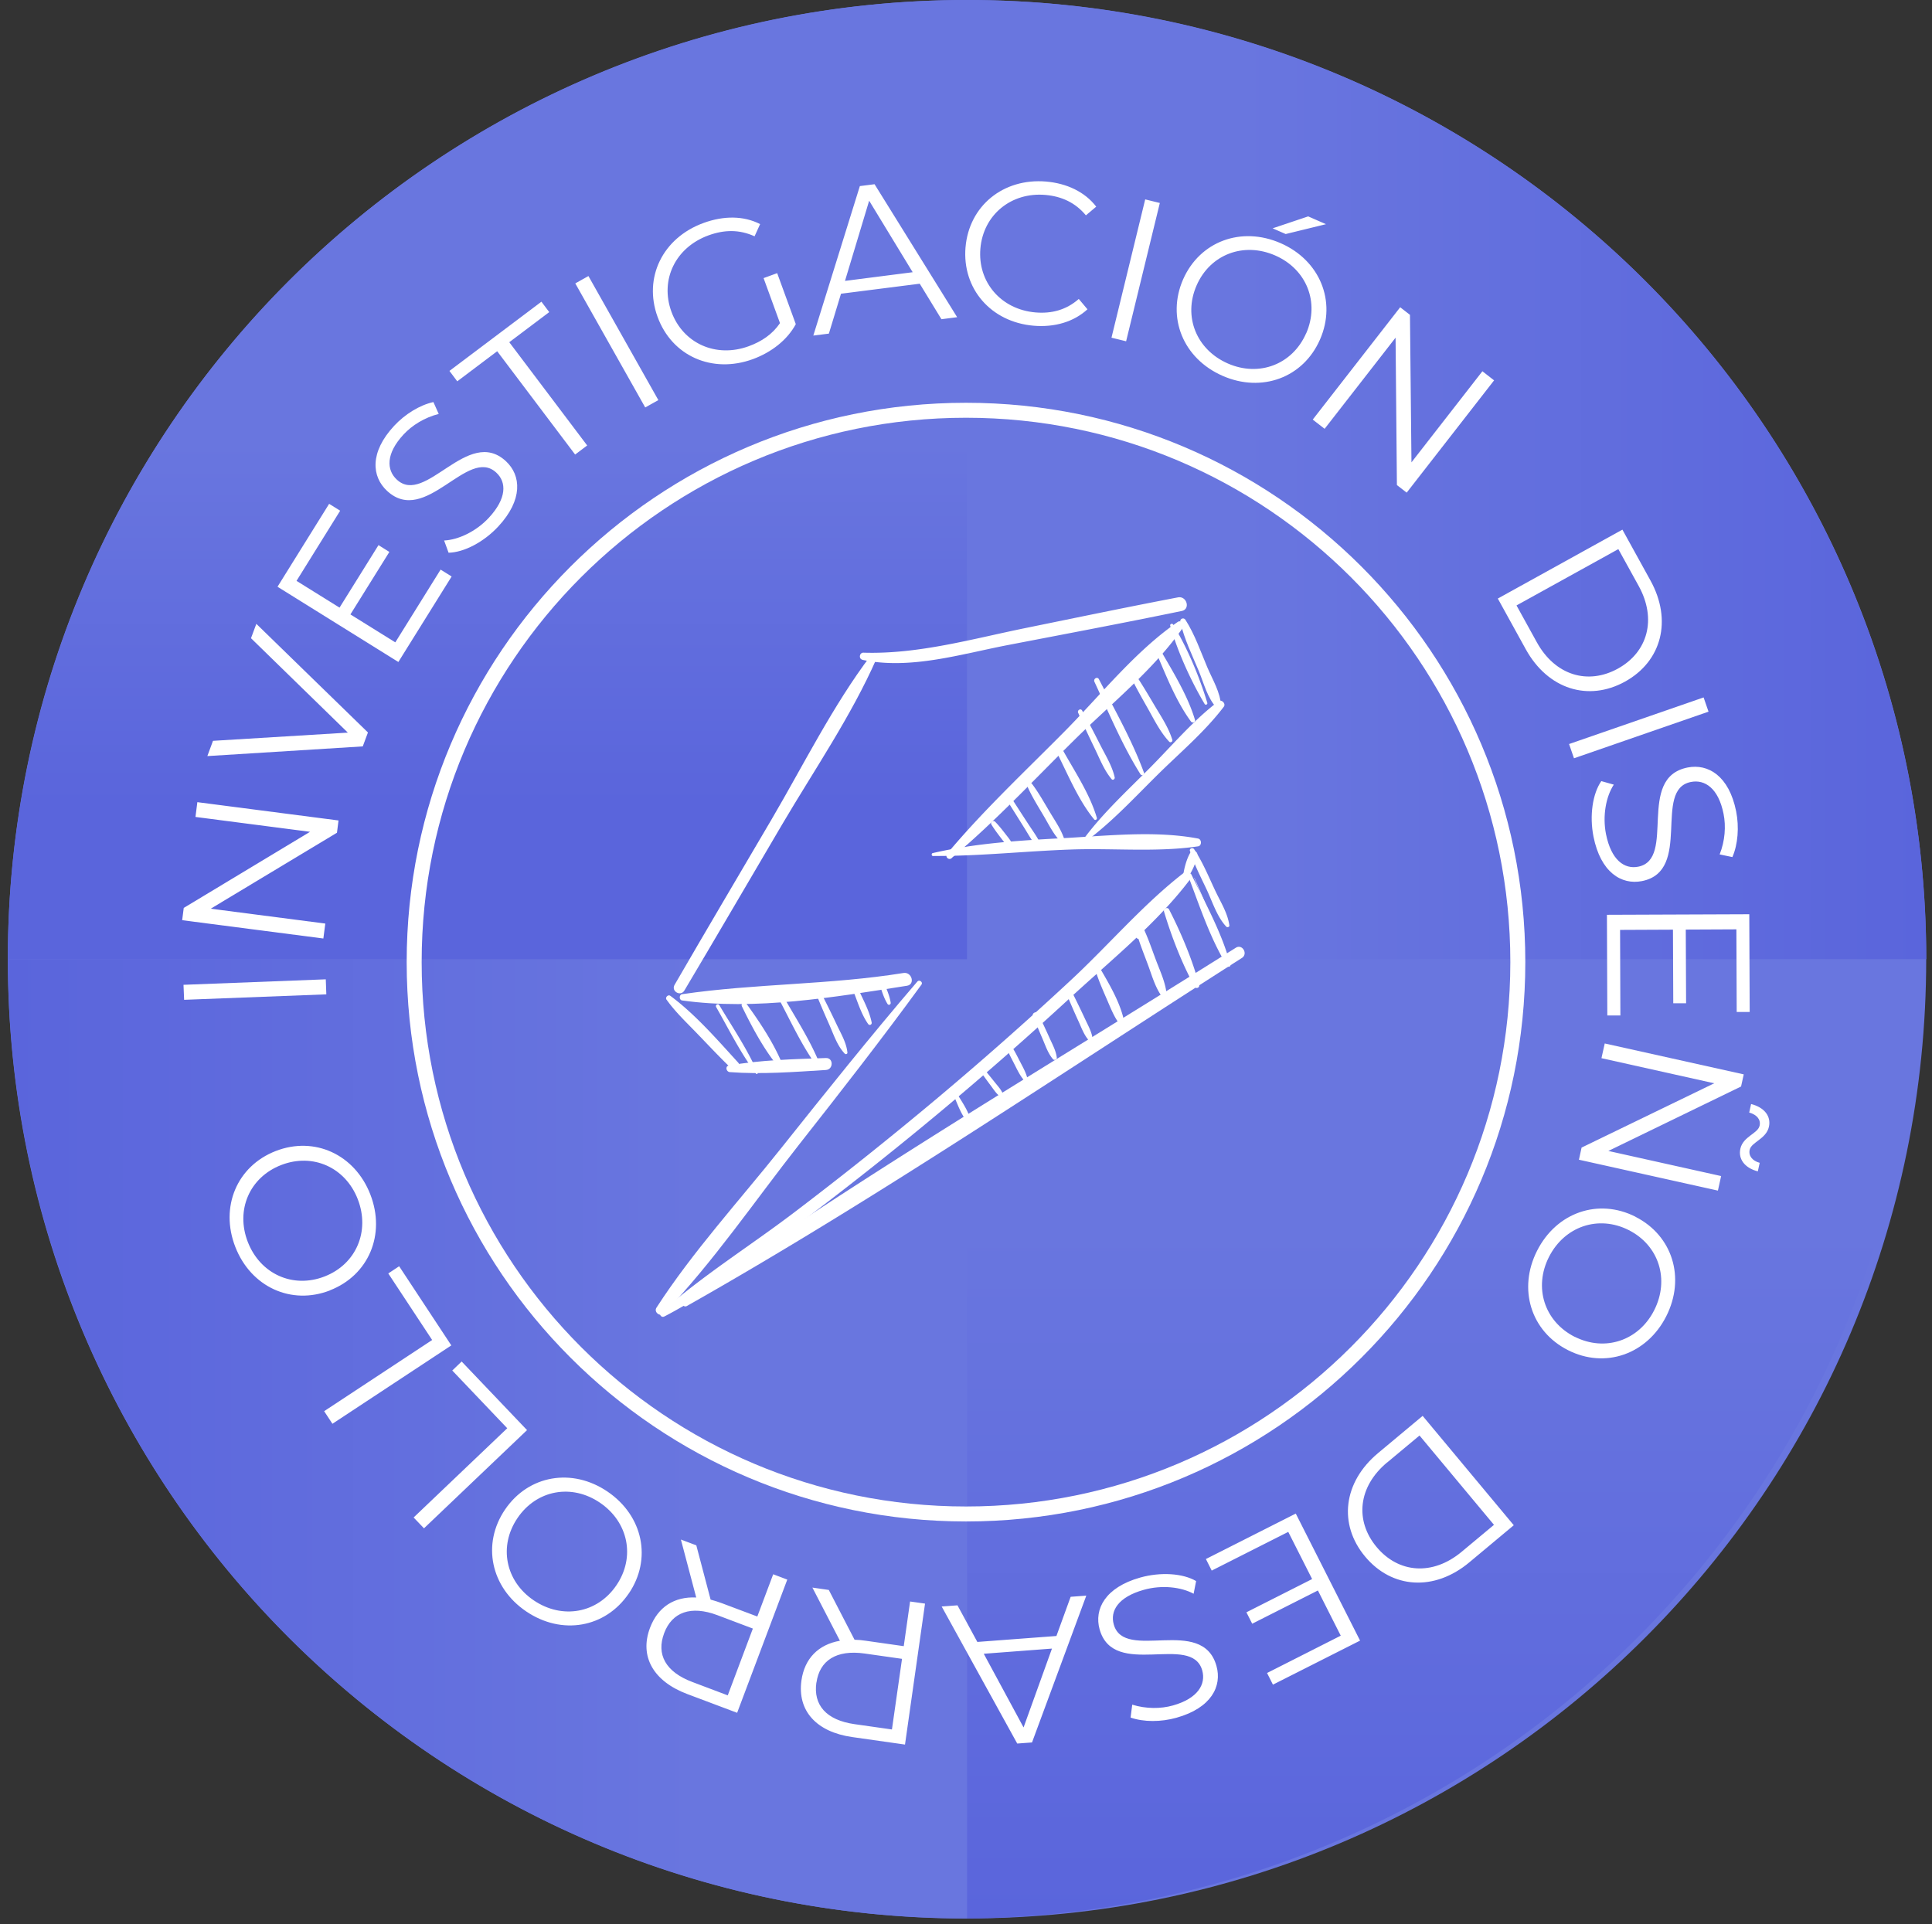 <svg xmlns="http://www.w3.org/2000/svg" width="258" height="257" fill="none"><rect width="100%" height="100%" fill="#333333" stroke="none"/><path fill="#6976DF" d="M129.136 256.227c70.743 0 128.091-57.358 128.091-128.114C257.227 57.358 199.879 0 129.136 0S1.045 57.358 1.045 128.113c0 70.756 57.348 128.114 128.091 128.114"/><path fill="url(#a)" d="M256.193 128.114a128 128 0 0 1-9.756 49.028 128.2 128.2 0 0 1-27.764 41.569 128 128 0 0 1-41.562 27.769 128.1 128.1 0 0 1-49.02 9.757V128.124h128.091z"/><path fill="url(#b)" d="M129.136 0c16.817 0 33.477 3.312 49.02 9.747a128.2 128.2 0 0 1 41.562 27.769 128.1 128.1 0 0 1 27.763 41.559 128.2 128.2 0 0 1 9.756 49.028H129.146V0z"/><path fill="url(#c)" d="M129.135 256.237a127.9 127.9 0 0 1-49.02-9.757A128.05 128.05 0 0 1 10.8 177.142a128.2 128.2 0 0 1-9.745-49.028h128.091v128.113z"/><path fill="url(#d)" d="M1.045 128.113c0-16.819 3.311-33.483 9.745-49.028A128.095 128.095 0 0 1 129.136 0v128.113z"/><path fill="#fff" d="m24.588 133.535-.083-2.005 19-.732.073 2.006-19 .731zm1.766-26.399 18.853 2.444-.209 1.64-16.858 10.145 15.302 1.985-.261 1.995-18.854-2.445.21-1.64 16.868-10.165-15.302-1.985.25-1.964zm7.886-23.809 14.895 14.5-.69 1.86-20.755 1.295.752-2.037 18.008-1.097-12.931-12.61.71-1.912zm24.598-7.251 1.473.92-7.113 11.418-16.138-10.05 6.893-11.074 1.473.92-5.828 9.37 5.745 3.573 5.201-8.347 1.452.91-5.201 8.346 5.995 3.73zm1.066-2.256-.596-1.63c1.902-.094 4.262-1.201 5.965-3.03 2.423-2.612 2.381-4.764 1.002-6.038-3.822-3.552-9.442 7.219-14.592 2.434-2.047-1.901-2.34-5.14.95-8.682 1.463-1.577 3.437-2.779 5.244-3.176l.71 1.588c-1.88.47-3.561 1.515-4.7 2.748-2.37 2.55-2.287 4.743-.888 6.028 3.823 3.552 9.485-7.177 14.561-2.465 2.048 1.9 2.288 5.16-1.023 8.723-1.943 2.09-4.586 3.458-6.623 3.5zM66.4 46.908l-5.337 4.022-1.044-1.39 12.283-9.245 1.045 1.39-5.338 4.021 10.404 13.79-1.609 1.212-10.403-13.79zm10.425-9.058 1.755-.982 9.338 16.57-1.755.981zm25.153-.71 1.807-.659 2.486 6.812c-1.138 2.12-3.259 3.761-5.724 4.67-5.431 1.985-10.821-.407-12.733-5.642-1.911-5.233.669-10.54 6.121-12.536 2.706-.993 5.37-.982 7.573.146l-.742 1.63c-2.047-.93-4.052-.888-6.152-.125-4.418 1.608-6.507 5.934-4.951 10.196 1.546 4.231 5.943 6.216 10.33 4.607 1.714-.627 3.155-1.588 4.168-3.082l-2.193-6.017zm20.838.752-10.508 1.337-1.619 5.328-2.079.261 6.215-19.964 1.964-.25 11.03 17.76-2.099.27-2.904-4.753zm-.93-1.525-5.818-9.56-3.227 10.709 9.056-1.16zm7.051-3.333c.47-5.547 5.045-9.267 10.759-8.786 2.757.24 5.17 1.368 6.695 3.353l-1.379 1.16c-1.41-1.703-3.248-2.539-5.41-2.727-4.575-.397-8.294 2.664-8.68 7.157-.387 4.492 2.768 8.138 7.343 8.535 2.162.188 4.115-.324 5.797-1.797l1.159 1.38c-1.838 1.692-4.408 2.433-7.197 2.193-5.682-.491-9.557-4.931-9.087-10.489zm23.994-6.404 1.953.48-4.502 18.471-1.953-.48zm5.055 10.698c2.225-5.078 7.761-7.157 13.036-4.848 5.223 2.288 7.489 7.752 5.254 12.86-2.235 5.11-7.782 7.146-13.005 4.859-5.274-2.31-7.499-7.794-5.285-12.871m16.441 7.198c1.818-4.158.052-8.577-4.136-10.406-4.21-1.838-8.68-.156-10.498 4.002s-.021 8.587 4.178 10.426c4.178 1.828 8.628.125 10.446-4.022zm.282-15.619 2.361 1.035-5.38 1.316-1.744-.763 4.763-1.598zm24.817 21.887-11.677 15.002-1.306-1.013-.178-19.683-9.474 12.171-1.587-1.232 11.678-15.003 1.305 1.014.199 19.703 9.474-12.17 1.566 1.221zm17.131 19.944 3.739 6.78c2.946 5.328 1.505 10.813-3.394 13.519s-10.299 1.013-13.245-4.315l-3.739-6.78zM205.23 85.782c2.444 4.43 6.821 5.725 10.821 3.52 3.99-2.204 5.223-6.613 2.779-11.042l-2.716-4.92-13.6 7.521zm22.269 7.365.658 1.901-17.966 6.227-.658-1.902zm-13.662 11.178 1.671.47c-1.044 1.588-1.525 4.158-1.044 6.603.7 3.489 2.465 4.722 4.303 4.357 5.119-1.014-.313-11.879 6.591-13.247 2.747-.544 5.536 1.117 6.487 5.85.418 2.1.24 4.409-.501 6.112l-1.703-.356c.721-1.807.856-3.771.522-5.422-.679-3.406-2.496-4.628-4.366-4.252-5.118 1.014.261 11.889-6.528 13.237-2.747.543-5.526-1.17-6.476-5.945-.554-2.799-.115-5.735 1.044-7.407m2.538 31.3h-1.734l-.052-13.446 19.01-.073.053 13.049h-1.734l-.042-11.032-6.758.031.042 9.841h-1.713l-.042-9.831-7.061.032.041 11.439zm13.036 23.391-18.561-4.126.355-1.62 17.715-8.587-15.062-3.354.439-1.964 18.561 4.127-.355 1.619-17.726 8.609 15.062 3.353-.428 1.933zm4.178-10.426.251-1.139c1.765.449 2.695 1.63 2.381 3.04-.365 1.641-2.339 2.038-2.569 3.072-.178.794.344 1.473 1.337 1.744l-.251 1.139c-1.713-.439-2.643-1.619-2.329-3.029.365-1.641 2.34-2.017 2.569-3.072.178-.794-.344-1.463-1.389-1.755m-15.187 13.926c4.94 2.507 6.705 8.159 4.105 13.289-2.58 5.087-8.169 7.041-13.13 4.513-4.962-2.518-6.696-8.18-4.116-13.268 2.601-5.14 8.2-7.052 13.141-4.545zm-8.127 16.015c4.042 2.048 8.565.533 10.623-3.531 2.079-4.095.648-8.66-3.395-10.708-4.042-2.048-8.575-.512-10.654 3.583-2.068 4.075-.616 8.609 3.426 10.667zm-8.126 25.178-5.944 4.963c-4.669 3.896-10.33 3.52-13.913-.784-3.583-4.294-2.935-9.925 1.744-13.822l5.944-4.962zm-16.911-8.389c-3.886 3.239-4.335 7.783-1.411 11.293 2.925 3.511 7.479 3.876 11.355.648l4.324-3.604-9.944-11.931-4.324 3.605zm-23.418 14.459-.784-1.557 12.002-6.07 8.586 16.967L169.988 225l-.784-1.556 9.84-4.984-3.05-6.038-8.774 4.44-.773-1.525 8.774-4.44-3.186-6.3-10.205 5.161zm-2.09 1.379-.334 1.703c-1.671-.909-4.261-1.202-6.664-.523-3.426.962-4.512 2.821-4 4.628 1.41 5.026 11.813-1.243 13.714 5.537.763 2.696-.679 5.611-5.337 6.916-2.068.586-4.377.586-6.132-.02l.22-1.724c1.859.574 3.823.564 5.442.104 3.342-.94 4.418-2.852 3.906-4.68-1.41-5.025-11.824 1.191-13.704-5.485-.752-2.695.742-5.599 5.421-6.916 2.747-.773 5.714-.564 7.468.47zm-29.216 8.138 10.56-.794 1.901-5.234 2.089-.156-7.249 19.609-1.974.146-10.09-18.303 2.11-.157zm.857 1.578 5.316 9.841 3.792-10.531-9.098.69zm-20.702-8.536 3.447 6.666c.491.01.982.052 1.514.136l5.056.72.846-5.965 1.995.282-2.674 18.826-7.051-1.003c-4.784-.679-7.343-3.51-6.779-7.553.418-2.957 2.277-4.806 5.139-5.307l-3.676-7.104 2.172.313zm-1.651 12.38c-.428 3.009 1.317 5.015 5.087 5.558l5.004.711 1.347-9.434-5.003-.711c-3.761-.532-6.006.93-6.424 3.887zm-16.033-18.324 1.911 7.25c.48.126.94.272 1.452.46l4.784 1.797 2.121-5.642 1.88.711-6.696 17.791-6.664-2.507c-4.523-1.703-6.413-5.025-4.972-8.838 1.055-2.8 3.26-4.2 6.173-4.054l-2.047-7.741zm-4.293 11.732c-1.076 2.842.198 5.182 3.76 6.519l4.732 1.787 3.353-8.922-4.732-1.787c-3.562-1.337-6.058-.397-7.113 2.393zm-4.732-5.297c-3.113 4.587-8.941 5.621-13.704 2.382-4.722-3.207-5.944-8.995-2.81-13.602s8.962-5.6 13.683-2.392c4.763 3.238 5.954 9.037 2.83 13.623zm-14.853-10.081c-2.549 3.75-1.62 8.431 2.162 10.99 3.802 2.581 8.502 1.745 11.051-2.016 2.549-3.751 1.598-8.441-2.204-11.022-3.781-2.57-8.46-1.713-11.01 2.048m-12.481 1.379-1.39-1.452 12.503-11.92-7.343-7.71 1.254-1.202 8.732 9.162-13.767 13.122zm-12.233-13.968-1.107-1.682 14.425-9.507-5.86-8.89 1.452-.961 6.967 10.572zm-.333-17.812c-5.16 2.006-10.55-.449-12.64-5.819-2.067-5.318.21-10.782 5.401-12.798s10.56.47 12.629 5.788c2.089 5.369-.23 10.812-5.39 12.818zM37.55 155.6c-4.23 1.64-6.11 6.018-4.46 10.27 1.661 4.283 6.017 6.257 10.247 4.617s6.1-6.049 4.44-10.322c-1.651-4.252-5.996-6.205-10.227-4.565"/><path stroke="#fff" stroke-width="2" d="M129 202.205c40.698 0 73.691-32.999 73.691-73.705S169.698 54.795 129 54.795c-40.7 0-73.692 33-73.692 73.705 0 40.706 32.993 73.705 73.692 73.705Z"/><path fill="#fff" d="M116.32 87.495c-5.098 6.738-9.004 14.647-13.276 21.929-4.325 7.365-8.68 14.72-12.963 22.116-.491.846.804 1.599 1.305.763 4.367-7.345 8.67-14.731 13.005-22.096s9.275-14.542 12.681-22.284c.229-.512-.408-.877-.742-.439zm-25.236 46.124c9.756 1.369 20.368-.439 30.041-1.964 1.117-.178.647-1.88-.47-1.703-9.829 1.588-19.784 1.4-29.571 2.831-.407.063-.418.773 0 .836m31.44-2.549c-6.257 7.292-12.242 14.793-18.238 22.315-5.546 6.968-11.782 13.78-16.618 21.26-.397.606.501 1.296 1.003.773 6.58-6.864 12.137-15.044 18.018-22.524 5.557-7.062 11.082-14.135 16.368-21.396.229-.313-.282-.71-.544-.418z"/><path fill="#fff" d="M88.702 175.836c6.987-3.625 13.37-8.89 19.626-13.633a469 469 0 0 0 17.319-13.78 470 470 0 0 0 17.12-15.023c5.577-5.151 11.751-10.082 16.232-16.047.355-.47-.355-1.191-.836-.836-5.463 4.21-10.121 9.716-15.187 14.417a470 470 0 0 1-17.778 15.713 505 505 0 0 1-19.209 15.336c-5.85 4.44-12.242 8.431-17.726 13.31-.303.271.083.721.418.543zm35.911-61.513c6.184.032 12.378-.658 18.561-.867 5.547-.188 11.333.387 16.807-.418.533-.073.512-.95 0-1.044-5.714-1.076-12.002-.377-17.789-.063-5.891.313-11.866.669-17.631 2.006-.22.052-.167.397.052.397z"/><path fill="#fff" d="M158.675 117.154c.512-.814 1.034-1.88 1.212-2.831.031-.167.021-.386-.136-.512a.55.55 0 0 0-.365-.156.52.52 0 0 0-.449.261c-.491.857-.784 1.985-.93 2.956-.052.397.428.659.668.282m-31.586-2.559c5.797-4.868 11.03-10.489 16.42-15.807 4.815-4.764 10.643-9.413 14.487-15.002.293-.428-.292-1.024-.72-.72-5.599 3.844-10.226 9.673-14.989 14.5-5.317 5.38-10.937 10.625-15.794 16.433a.429.429 0 0 0 .606.606zm-11.908-26.463c6.403 1.337 13.099-.762 19.387-1.974 7.75-1.494 15.511-2.957 23.241-4.555 1.19-.24.679-2.037-.502-1.818-6.779 1.295-13.547 2.706-20.306 4.085-7.134 1.452-14.372 3.53-21.695 3.301-.543-.02-.668.836-.125.95zm-26.166 45.383c1.16 1.64 2.664 3.05 4.053 4.492 1.535 1.588 3.05 3.218 4.648 4.743.554.533 1.368-.282.846-.846-2.768-3.03-5.734-6.457-9.046-8.901-.292-.22-.72.209-.511.512z"/><path fill="#fff" d="M97.445 143.189c4.23.324 8.617-.021 12.848-.282 1.013-.063 1.034-1.63 0-1.599-4.294.157-8.733.251-12.963 1.003-.522.094-.355.836.115.878m60.175-60.124c.512 2.257 1.577 4.42 2.465 6.55.69 1.672 1.149 3.605 2.392 4.932.199.209.585.052.575-.24-.063-1.829-1.118-3.51-1.828-5.182-.898-2.132-1.682-4.409-2.925-6.352-.23-.355-.773-.126-.679.282z"/><path fill="#fff" d="M145.263 112.182c3.374-2.55 6.278-5.694 9.276-8.661s6.351-5.777 8.889-9.131c.313-.418-.314-1.034-.721-.72-3.353 2.538-6.184 5.902-9.14 8.879-2.956 2.978-6.121 5.892-8.669 9.256-.167.22.156.533.376.377zm-49.635 22.304c1.702 2.978 3.259 6.154 5.327 8.901.094.136.282.021.219-.125-1.379-3.155-3.363-6.07-5.118-9.016-.157-.272-.575-.031-.418.251zm3.456-.062c1.379 2.831 3.071 6.017 5.139 8.399.167.188.512-.01.429-.251-1.118-2.946-3.113-5.955-4.962-8.504-.261-.365-.815-.052-.606.356m4.753-1.327c1.661 3.082 3.154 6.446 5.233 9.287.146.199.543.094.439-.188-1.306-3.291-3.343-6.362-5.087-9.444-.219-.376-.794-.042-.585.345m5.129-.408c.564 1.39 1.159 2.769 1.765 4.137.606 1.369 1.076 2.852 2.089 3.908.115.115.366.031.345-.147-.126-1.306-.836-2.486-1.39-3.656a137 137 0 0 0-2.224-4.503c-.168-.324-.742-.094-.596.251zm5.003-.292c.574 1.462 1.055 3.071 1.964 4.367.167.24.522.094.47-.199-.303-1.546-1.128-3.019-1.776-4.45-.167-.366-.804-.105-.658.271zm3.353-1.337c.355 1.002.637 2.131 1.201 3.029.146.23.46.073.418-.177-.157-1.035-.658-2.048-1.024-3.02-.136-.365-.731-.209-.595.168m15.073-20.937c.407.669.888 1.296 1.368 1.923.418.543.794 1.044 1.369 1.441.146.105.376-.073.313-.24-.24-.658-.616-1.149-1.045-1.692-.48-.617-.96-1.254-1.514-1.808-.251-.25-.679.073-.491.376m2.225-3.008c.71 1.128 1.42 2.256 2.13 3.395.627.993 1.202 2.11 2.048 2.925.146.136.418 0 .355-.209-.376-1.118-1.139-2.1-1.776-3.082-.731-1.117-1.452-2.235-2.183-3.364-.23-.355-.804-.031-.574.335m2.611-2.017c.616 1.379 1.452 2.685 2.214 3.991.679 1.16 1.295 2.424 2.256 3.385.188.188.533 0 .46-.271-.387-1.306-1.191-2.445-1.88-3.605-.784-1.295-1.525-2.653-2.434-3.865a.351.351 0 0 0-.606.355zm3.552-5.265c1.661 3.155 3.071 6.853 5.337 9.611.136.168.418-.01.355-.208-1.002-3.438-3.29-6.687-4.972-9.831-.261-.48-.992-.052-.731.428zm3.206-4.618c.7 1.62 1.462 3.208 2.225 4.796.668 1.379 1.243 2.873 2.235 4.053.167.199.46-.021.408-.24-.335-1.515-1.191-2.884-1.891-4.263-.794-1.567-1.598-3.134-2.455-4.659-.198-.355-.689-.042-.532.313z"/><path fill="#fff" d="M146.151 91.057c1.933 4.158 3.708 8.473 6.153 12.359.146.241.585.084.47-.198-1.588-4.336-3.917-8.41-6.027-12.505-.209-.397-.773-.053-.596.344m4.503-1.41c.794 1.755 1.754 3.427 2.705 5.109.836 1.494 1.609 3.05 2.778 4.304.168.177.491 0 .418-.24-.501-1.64-1.473-3.082-2.35-4.555-.982-1.651-1.953-3.333-3.081-4.89a.272.272 0 0 0-.47.272m3.384-3.343c1.452 3.322 2.851 7.135 5.003 10.06.188.251.637.115.533-.23-1.045-3.51-3.269-6.936-5.066-10.112-.178-.314-.606-.042-.47.271zm2.235-2.737c1.002 3.51 2.736 7.323 4.596 10.457.114.188.417.063.355-.146-1.045-3.49-2.674-7.365-4.565-10.468-.125-.198-.449-.073-.386.167zm2.643 30.098c.553 1.797 1.441 3.479 2.235 5.171s1.368 3.605 2.611 4.931c.126.136.439.042.408-.167-.22-1.629-1.139-3.071-1.839-4.544-.898-1.891-1.702-3.887-2.862-5.631-.188-.282-.668-.115-.564.24zm-67.185 60.761c25.309-14.323 49.595-30.84 74.11-46.48.856-.543.063-1.911-.804-1.368-24.63 15.493-49.94 30.391-73.713 47.158-.418.293-.052.951.407.69m67.748-57.136c1.348 3.228 2.654 6.467 4.064 9.674.021.042.083.011.073-.031-1.316-3.239-2.726-6.435-4.095-9.653 0-.021-.041 0-.031.01z"/><path fill="#fff" d="M127.496 146.615c.481 1.15.993 2.529 1.88 3.427.136.136.324 0 .293-.167-.209-1.222-1.024-2.434-1.661-3.469-.157-.25-.637-.094-.512.22zm3.447-3.489c.46.637.919 1.275 1.389 1.901.387.512.763 1.139 1.316 1.473.167.094.376-.062.324-.25-.177-.627-.689-1.149-1.086-1.651-.491-.616-.992-1.222-1.483-1.839-.209-.261-.658.084-.46.356zm3.384-3.458c.282.867.742 1.682 1.149 2.486s.783 1.62 1.431 2.299c.146.157.387 0 .345-.199-.178-.867-.575-1.577-.982-2.361-.439-.836-.836-1.703-1.4-2.455-.188-.251-.647-.115-.532.23zm3.614-3.98c.407.992.815 1.985 1.243 2.967s.752 2.026 1.441 2.82c.157.178.533.042.502-.209-.115-.95-.596-1.796-.982-2.664-.481-1.076-.992-2.141-1.494-3.217-.188-.387-.877-.105-.71.303m4.732-2.351c.449 1.045.899 2.089 1.379 3.124.407.898.763 1.912 1.473 2.612.136.135.407.041.397-.168-.063-.961-.575-1.849-.972-2.705a131 131 0 0 0-1.577-3.27c-.24-.471-.888-.063-.689.407zm3.708-3.448c.418 1.285.971 2.518 1.504 3.751s1.013 2.466 1.901 3.489c.125.147.449.042.418-.177-.324-2.508-1.891-5.203-3.144-7.355-.209-.355-.815-.125-.679.282zm6.173-4.92.105-.773h-.982c.428 1.63 1.086 3.207 1.671 4.795.512 1.4.94 2.925 1.839 4.137.177.23.637.199.616-.167-.105-1.609-.825-3.124-1.389-4.607s-1.087-3.082-1.797-4.545c-.219-.459-.971-.23-.951.261.021.303.021.606.021.909 0 .585.815.554.878 0zm2.883-3.239c1.003 3.343 2.413 7.01 4.116 10.071.177.314.668.105.585-.24-.899-3.385-2.424-6.989-4.022-10.102-.188-.366-.794-.115-.668.282zm3.228-4.753c1.525 3.991 2.945 8.399 5.212 12.035.136.219.501.083.428-.178-1.097-4.158-3.342-8.19-5.212-12.045-.115-.241-.533-.073-.439.188z"/><defs><linearGradient id="a" x1="192.142" x2="192.142" y1="0" y2="256.237" gradientUnits="userSpaceOnUse"><stop offset=".64" stop-color="#6976DF"/><stop offset="1" stop-color="#5A65DC"/></linearGradient><linearGradient id="b" x1="1.044" x2="257.237" y1="64.062" y2="64.062" gradientUnits="userSpaceOnUse"><stop offset=".64" stop-color="#6976DF"/><stop offset="1" stop-color="#5A65DC"/></linearGradient><linearGradient id="c" x1="257.237" x2="1.044" y1="192.175" y2="192.175" gradientUnits="userSpaceOnUse"><stop offset=".64" stop-color="#6976DF"/><stop offset="1" stop-color="#5A65DC"/></linearGradient><linearGradient id="d" x1="65.096" x2="65.096" y1="256.237" y2="0" gradientUnits="userSpaceOnUse"><stop offset=".58" stop-color="#5A65DC"/><stop offset=".77" stop-color="#6976DF"/><stop offset=".83" stop-color="#6976DF"/></linearGradient></defs></svg>